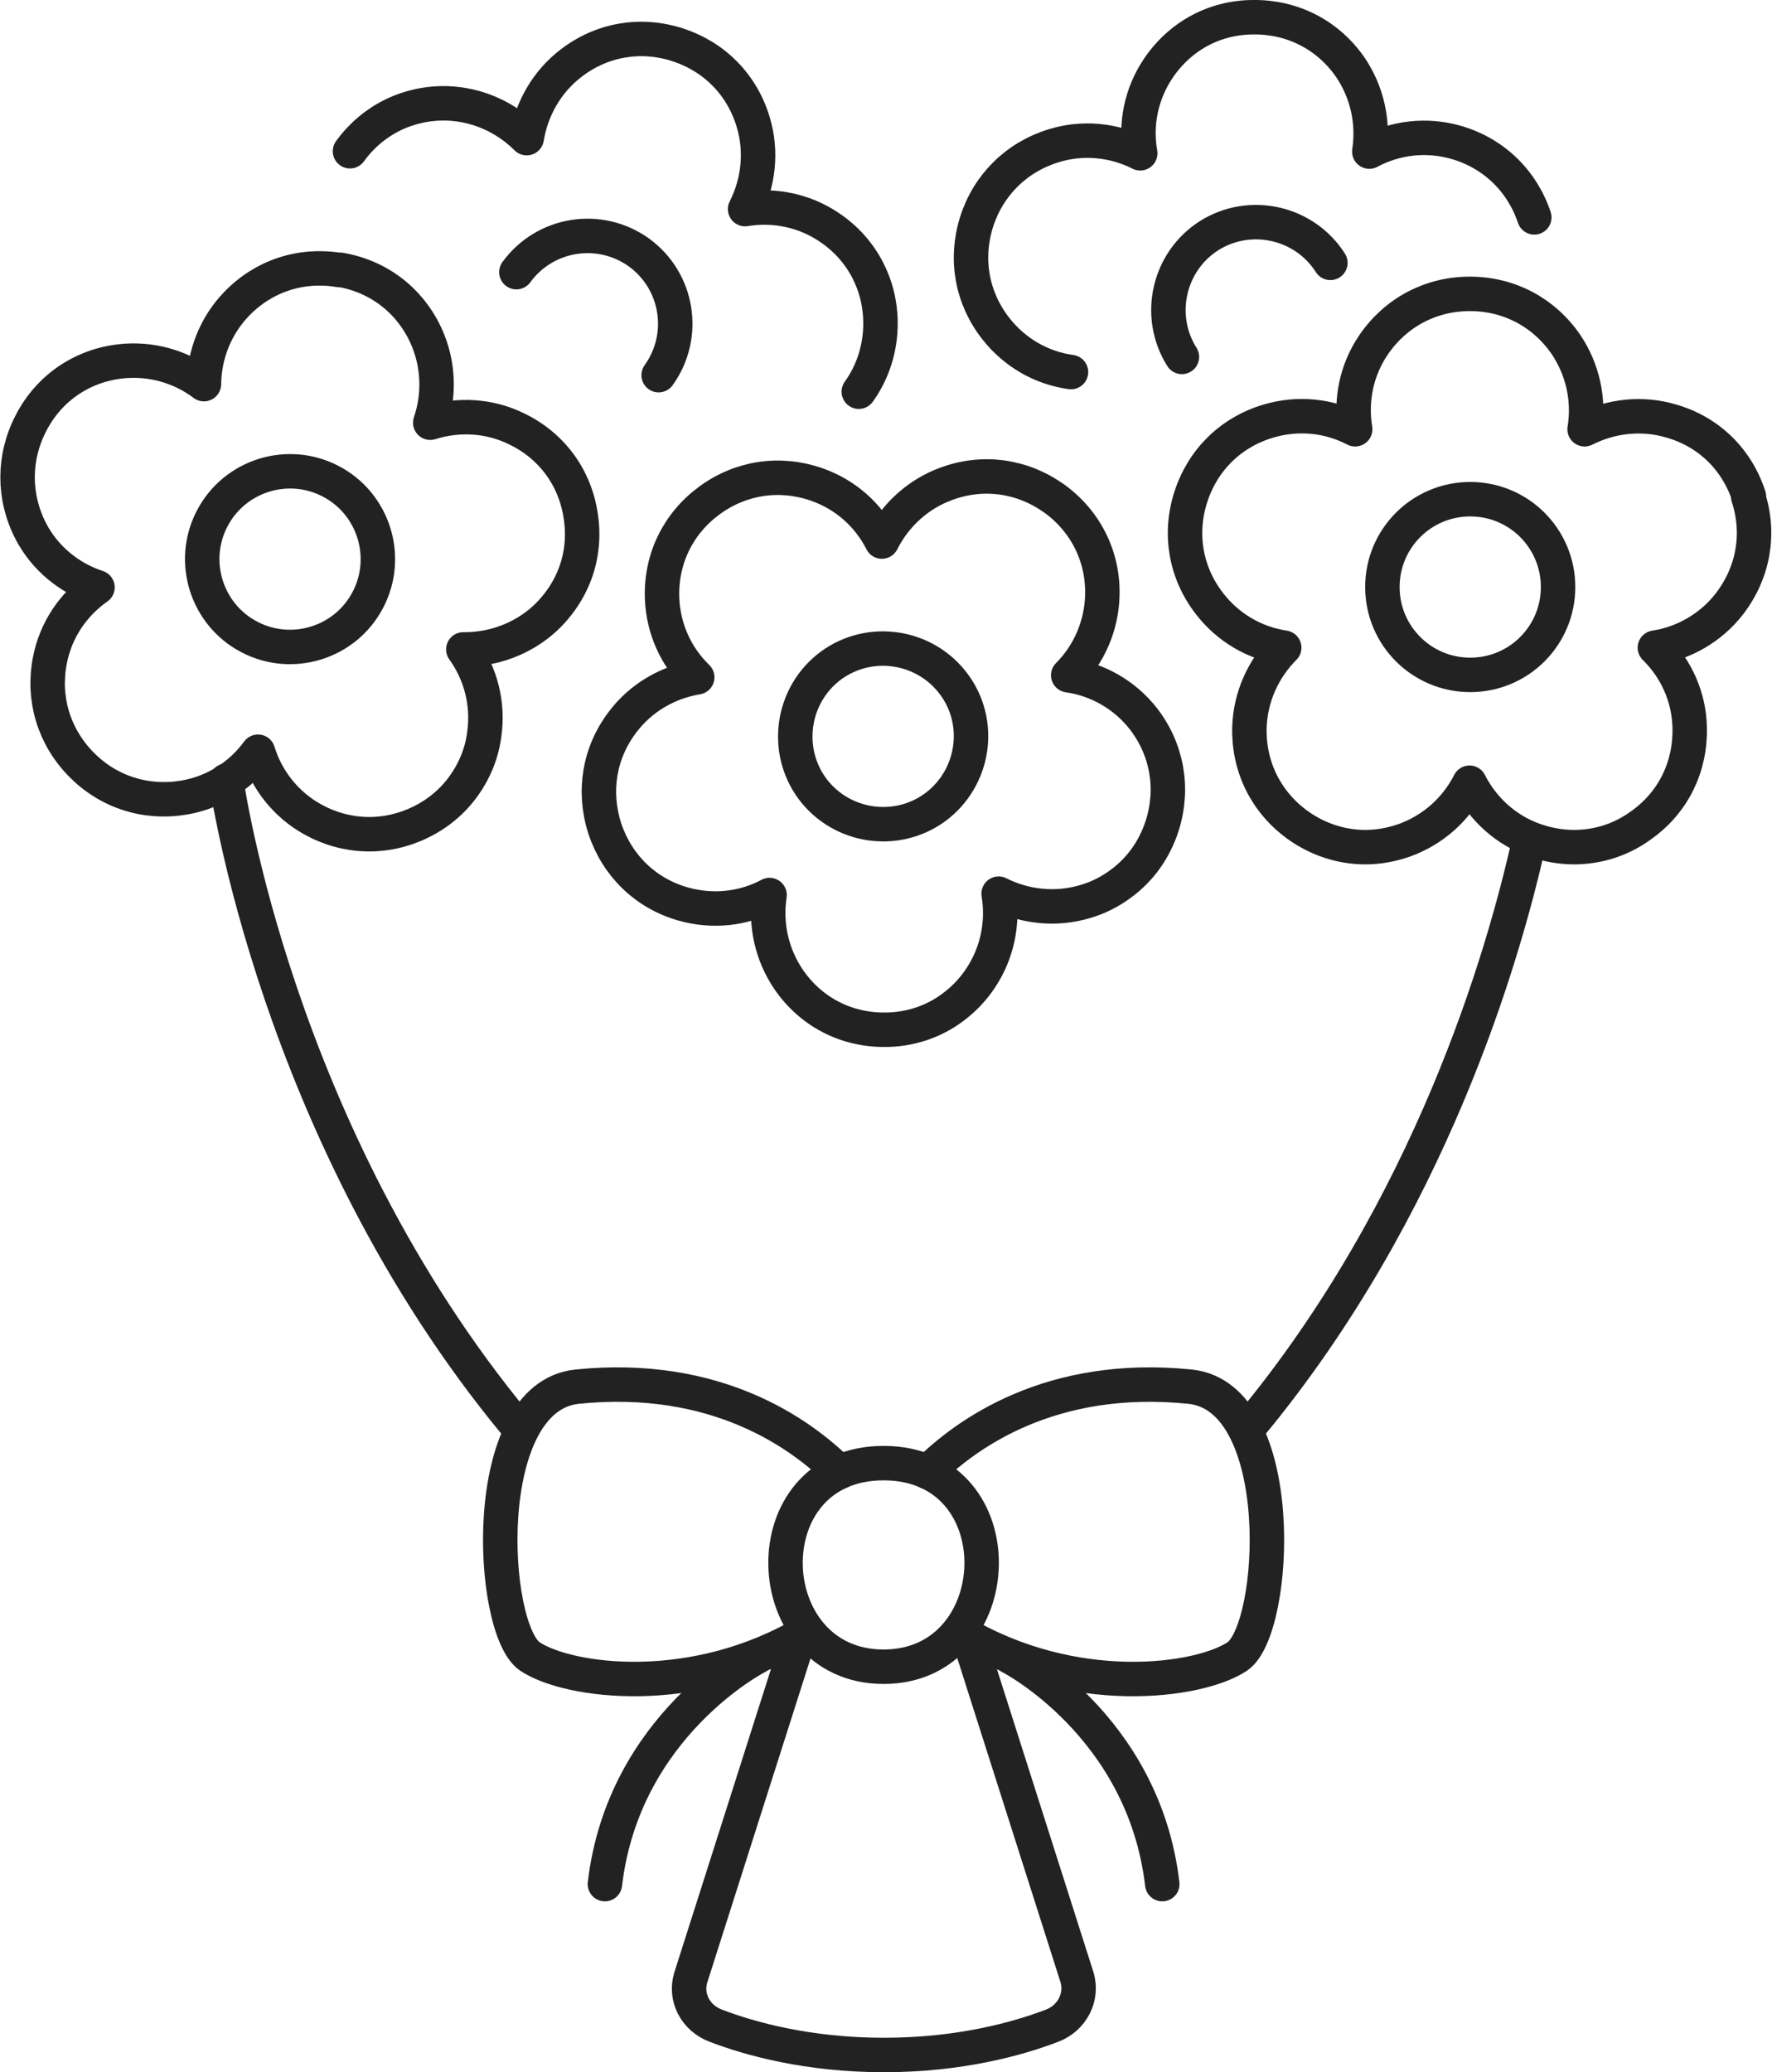 <?xml version="1.0" encoding="UTF-8"?> <svg xmlns="http://www.w3.org/2000/svg" id="_レイヤー_2" viewBox="0 0 51.44 60.15"><defs><style>.cls-1{fill:none;stroke:#222;stroke-linecap:round;stroke-linejoin:round;}</style></defs><g id="bouquet"><g><path class="cls-1" d="M6.57,22.66s1.41,10.23,8.41,18.69"></path><path class="cls-1" d="M25.65,42.47c-3.9,0-3.69,5.91,0,5.91s3.9-5.91,0-5.91Z"></path><path class="cls-1" d="M24.37,42.73c-1.12-1.11-3.57-2.89-7.61-2.48-2.89,.29-2.55,7.03-1.38,7.83,1.1,.74,4.77,1.25,8.07-.73"></path><path class="cls-1" d="M21.98,48.09s-3.88,1.98-4.42,6.6"></path><path class="cls-1" d="M26.93,42.73c1.12-1.11,3.57-2.89,7.61-2.48,2.89,.29,2.55,7.03,1.38,7.83-1.1,.74-4.77,1.25-8.07-.73"></path><path class="cls-1" d="M29.32,48.09s3.88,1.98,4.42,6.6"></path><path class="cls-1" d="M23.22,47.46l-3.17,9.95c-.17,.57,.14,1.17,.73,1.39,.99,.38,2.68,.85,4.88,.85s3.89-.47,4.88-.85c.58-.22,.89-.82,.73-1.39l-3.17-9.95"></path><path class="cls-1" d="M50.77,14.41h0c-.35-1.08-1.17-1.88-2.26-2.19-.84-.25-1.74-.15-2.51,.24,.14-.85-.05-1.73-.54-2.46-.64-.93-1.65-1.47-2.79-1.47s-2.15,.54-2.79,1.47c-.5,.73-.68,1.61-.54,2.46-.77-.4-1.66-.49-2.51-.24-1.09,.32-1.91,1.12-2.26,2.2-.35,1.08-.15,2.21,.54,3.1,.54,.7,1.31,1.15,2.17,1.28-.61,.61-.98,1.43-1.01,2.31-.03,1.13,.47,2.16,1.39,2.83,.58,.42,1.27,.65,1.97,.65,.39,0,.77-.07,1.14-.2,.83-.3,1.5-.9,1.89-1.67,.39,.77,1.06,1.38,1.89,1.67,.37,.13,.76,.2,1.14,.2,.71,0,1.39-.22,1.97-.65,.92-.66,1.42-1.69,1.39-2.83-.02-.88-.39-1.7-1.01-2.31,.85-.13,1.64-.59,2.17-1.28,.69-.9,.89-2.03,.54-3.1Z"></path><path class="cls-1" d="M42.68,19.59c-1.41,0-2.55-1.14-2.55-2.55s1.14-2.55,2.55-2.55,2.55,1.14,2.55,2.55-1.14,2.55-2.55,2.55Z"></path><path class="cls-1" d="M44.54,6.31c-.36-1.07-1.19-1.87-2.28-2.18-.85-.24-1.74-.14-2.51,.27,.13-.85-.06-1.73-.56-2.46-.65-.93-1.67-1.45-2.8-1.44-1.13,0-2.14,.55-2.77,1.49-.49,.73-.67,1.61-.52,2.46-.77-.39-1.67-.48-2.51-.22-1.08,.33-1.9,1.14-2.24,2.21-.34,1.08-.14,2.21,.56,3.1,.55,.7,1.32,1.14,2.18,1.26"></path><path class="cls-1" d="M34.31,10.36c-.75-1.19-.39-2.77,.79-3.52,1.19-.75,2.77-.39,3.52,.79"></path><path class="cls-1" d="M24.93,11.37c.41-.57,.63-1.26,.63-1.98,0-1.13-.54-2.15-1.47-2.78-.73-.5-1.61-.68-2.46-.54,.39-.77,.49-1.67,.24-2.51-.32-1.09-1.12-1.91-2.2-2.26h0c-1.08-.35-2.21-.15-3.1,.54-.7,.54-1.14,1.32-1.28,2.17-.61-.61-1.43-.98-2.31-1.01-1.13-.03-2.16,.48-2.82,1.39"></path><path class="cls-1" d="M14.99,7.9c.83-1.14,2.42-1.39,3.56-.57,1.14,.83,1.39,2.42,.57,3.56"></path><path class="cls-1" d="M30.6,14.47h0c-.92-.66-2.06-.82-3.12-.43-.83,.3-1.49,.91-1.88,1.68-.39-.77-1.06-1.37-1.9-1.66-1.07-.37-2.2-.2-3.11,.47-.91,.67-1.41,1.7-1.37,2.83,.03,.88,.4,1.7,1.02,2.3-.85,.14-1.63,.59-2.16,1.29-.69,.9-.87,2.03-.52,3.11,.36,1.07,1.18,1.87,2.27,2.18,.85,.24,1.74,.15,2.51-.26-.13,.85,.06,1.73,.56,2.46,.64,.93,1.66,1.46,2.79,1.45,.72,0,1.41-.23,1.97-.65,.31-.23,.58-.51,.8-.84,.49-.73,.67-1.61,.53-2.46,.77,.39,1.67,.48,2.51,.23,.38-.11,.73-.29,1.04-.52,.57-.42,.98-1,1.2-1.69,.34-1.08,.14-2.21-.55-3.1-.54-.69-1.33-1.14-2.18-1.26,.61-.61,.97-1.45,.99-2.32,.03-1.13-.49-2.16-1.41-2.82Z"></path><path class="cls-1" d="M27.15,23.43c-1.13,.83-2.73,.59-3.57-.54-.83-1.13-.59-2.73,.54-3.57,1.13-.83,2.73-.59,3.57,.54s.59,2.73-.54,3.57Z"></path><path class="cls-1" d="M9.86,7.84h0c-1.12-.19-2.21,.17-2.99,.98-.61,.63-.94,1.47-.95,2.33-.69-.52-1.56-.76-2.43-.66-1.12,.13-2.07,.78-2.59,1.79-.52,1-.52,2.15,0,3.15,.41,.78,1.11,1.35,1.93,1.62-.71,.5-1.21,1.24-1.38,2.11-.22,1.11,.11,2.21,.9,3.02,.79,.81,1.88,1.16,3,.97,.87-.15,1.63-.63,2.14-1.33,.25,.82,.81,1.53,1.58,1.96,.99,.55,2.13,.58,3.15,.08,.65-.32,1.16-.82,1.49-1.45,.18-.34,.3-.71,.35-1.11,.12-.87-.1-1.74-.61-2.45,.86,.01,1.71-.3,2.36-.89,.29-.27,.53-.58,.71-.92,.33-.62,.45-1.33,.34-2.05-.16-1.12-.84-2.05-1.86-2.54-.79-.39-1.69-.44-2.51-.18,.28-.82,.24-1.73-.12-2.52-.47-1.03-1.38-1.73-2.5-1.92Z"></path><path class="cls-1" d="M10.68,17.41c-.65,1.25-2.2,1.73-3.44,1.08-1.25-.65-1.73-2.2-1.08-3.44,.65-1.25,2.2-1.73,3.44-1.08,1.25,.65,1.73,2.2,1.08,3.44Z"></path><path class="cls-1" d="M44.38,24.46c-.74,3.31-2.85,10.59-8.07,16.9"></path></g></g></svg> 